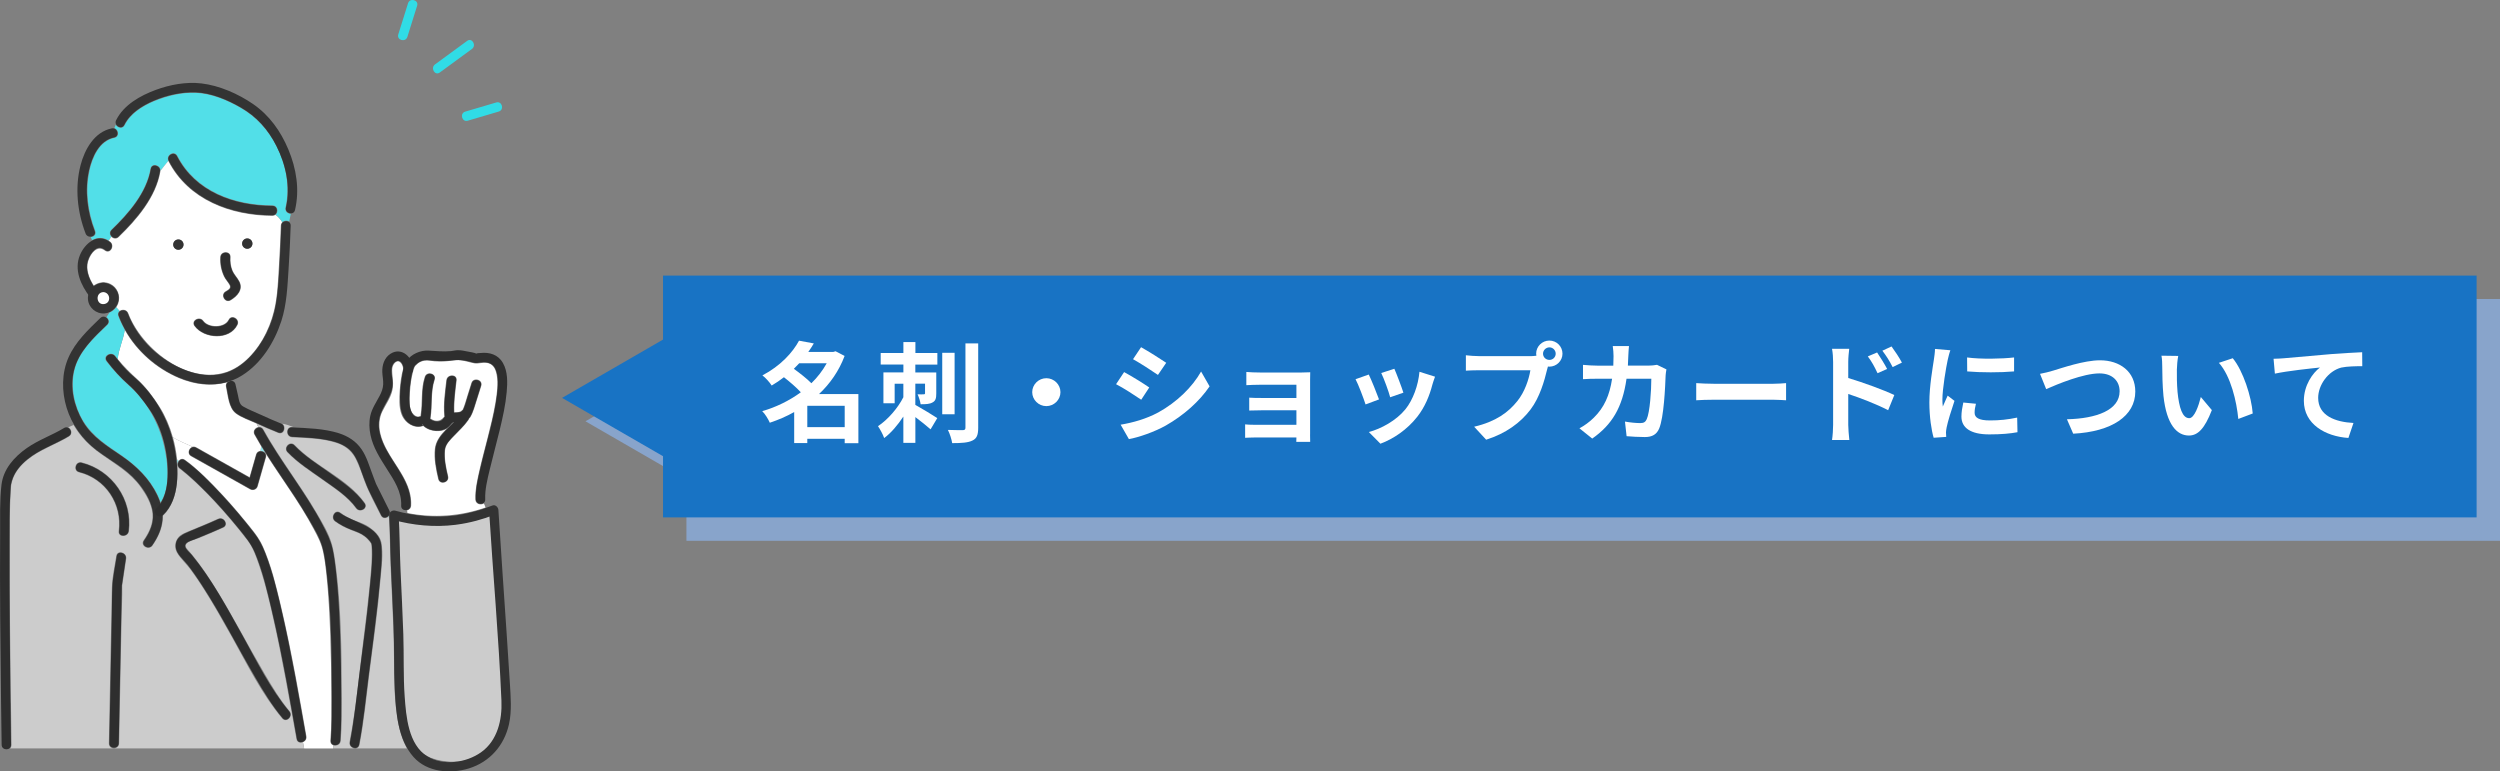 <?xml version="1.0" encoding="UTF-8"?><svg id="_レイヤー_2" xmlns="http://www.w3.org/2000/svg" viewBox="0 0 641 197.79"><rect x="0" y="0" width="641" height="197.79" fill="#808080" stroke="none"/><defs><style>.cls-1{fill:#52dfe8;}.cls-2{fill:#fff;}.cls-3{opacity:.8;}.cls-4{fill:#333;}.cls-5{fill:#30dce6;}.cls-6{fill:#92e9ef;}.cls-7{fill:#8aacdd;}.cls-8{fill:none;}.cls-9{fill:#2e2e2e;}.cls-10{fill:#ccc;}.cls-11{fill:#1873c4;}</style></defs><g id="PC"><g><g><path class="cls-5" d="M104.45,9.46c.83-2.66,1.67-5.32,2.5-7.98,.47-1.49-1.86-2.12-2.33-.64-.83,2.66-1.67,5.32-2.5,7.98-.47,1.49,1.86,2.12,2.33,.64h0Z"/><path class="cls-5" d="M112.76,18.59c2.75-2.01,5.49-4.02,8.24-6.03,1.24-.91,.04-3-1.22-2.08-2.75,2.01-5.49,4.02-8.24,6.03-1.24,.91-.04,3,1.22,2.08h0Z"/><path class="cls-5" d="M119.93,30.95c2.65-.78,5.3-1.56,7.95-2.35,1.49-.44,.85-2.77-.64-2.33-2.65,.78-5.3,1.56-7.95,2.35-1.49,.44-.85,2.77,.64,2.33h0Z"/><path class="cls-8" d="M110.51,194.26c1.41,.55,3.09,.9,5.09,.99-1.77,.05-3.54-.25-5.09-.99Z"/><path class="cls-6" d="M68.07,116.22c-.27-.41-.79-.63-1.28-.6,.05-.39,.12-.77,.2-1.15,.36,.59,.71,1.17,1.08,1.75Z"/><path class="cls-6" d="M45.5,119.12c-.03-.45-.06-.9-.1-1.35,.14,.12,.28,.24,.42,.35-.21,.28-.34,.64-.32,1Z"/><path class="cls-6" d="M45.5,119.14s0-.01,0-.02c0,0,0,.01,0,.02Z"/><path class="cls-2" d="M49,116.99c5.04,2.83,10.09,5.66,15.13,8.49,.75,.42,1.71,.04,1.95-.79,.71-2.48,1.42-4.96,2.12-7.43,.12-.41,.05-.76-.13-1.03,4.07,6.46,8.72,12.56,12.3,19.31,1.17,2.2,1.97,3.65,2.47,5.97,.4,1.84,.63,3.7,.83,5.57,.56,5.27,.82,10.58,1.01,15.88,.19,5.42,.28,10.85,.28,16.28,0,3.55,.02,7.13-.25,10.67-.05,.62,.27,1.01,.7,1.18-.01,.27-.02,.54-.02,.81h-7.4c-.1-.53-.2-1.06-.31-1.59,.56-.23,1.01-.79,.88-1.55-.89-5-1.75-10-2.69-14.98-1.18-6.25-2.43-12.49-3.9-18.67-1.2-5.05-2.44-10.2-4.55-14.96-1.08-2.45-2.82-4.42-4.5-6.49-2.57-3.15-5.26-6.21-8.1-9.11-2.31-2.35-4.72-4.73-7.4-6.65-.63-.45-1.24-.23-1.6,.24-.14-.12-.28-.23-.42-.35-.19-1.91-.55-3.82-1.07-5.69,1.56,1.04,3.36,1.67,5.05,2.47-.99,.27-1.52,1.78-.37,2.43Z"/><path class="cls-10" d="M2.81,180.2c.04,3.59,.09,7.17,.14,10.76,0,.41-.14,.72-.37,.93H77.99c-.1-.53-.2-1.06-.31-1.59-.68,.28-1.52,.08-1.68-.84-1.83-10.23-3.59-20.47-5.88-30.61-1.2-5.33-2.46-10.72-4.37-15.84-.59-1.59-1.27-3.13-2.31-4.48-2.67-3.47-5.5-6.82-8.48-10.02-2.11-2.26-4.29-4.44-6.62-6.48-.59-.52-1.2-1.03-1.82-1.52-.06-.05-.13-.1-.2-.15-.02-.01-.04-.03-.07-.05-.06-.05-.12-.09-.18-.13-.38-.27-.56-.65-.58-1.03,.08,1.49,.06,2.98-.09,4.41-.31,3.13-1.21,6.39-3.57,8.62-.02,.02-.03,.03-.05,.04,0,.07,0,.14,0,.2,0,2.73-1.13,5.24-2.67,7.45-.97,1.39-3.27,.07-2.29-1.34,1.42-2.05,2.51-4.32,2.27-6.88-.23-2.46-1.58-4.73-2.97-6.7-2.67-3.79-6.63-5.98-10.32-8.61-2.87-2.04-5.23-4.43-6.94-7.38-.46,.19-.92,.39-1.37,.59,.84,.4,1.23,1.75,.18,2.38-3.05,1.84-6.44,3-9.4,5.04-1.7,1.17-3.28,2.61-4.32,4.42-.49,.85-.8,1.75-1.02,2.71-.14,.63-.05,.26-.05,.24-.02,.14-.03,.28-.04,.42-.37,4.41-.29,8.87-.31,13.29-.07,14.05,.08,28.11,.25,42.16Zm42.43-41.64c.52-1.17,1.48-1.66,2.6-2.13,2.69-1.13,5.41-2.19,8.06-3.42,1.54-.71,2.89,1.58,1.34,2.29-2.04,.94-4.12,1.79-6.2,2.65-.89,.37-2.52,.71-3.19,1.41-.71,.76,.22,1.48,.71,2.05,2.45,2.84,4.56,5.98,6.55,9.15,4.51,7.22,8.38,14.8,12.69,22.13,1.95,3.32,3.95,6.68,6.43,9.63,1.09,1.3-.78,3.19-1.88,1.88-5.27-6.29-8.99-13.89-12.97-21.02-2.24-4.01-4.5-8.02-6.96-11.91-1.13-1.79-2.31-3.56-3.57-5.26-1.06-1.44-2.56-2.75-3.46-4.29-.56-.96-.61-2.16-.16-3.16Zm-17.34,52.01c.12-5.95,.23-11.91,.35-17.86,.14-7.32,.29-14.63,.43-21.95,.05-2.73,.72-5.5,1.12-8.19,.25-1.68,2.81-.97,2.56,.71-.25,1.66-.49,3.33-.74,4.99-.09,.62-.21,1.24-.28,1.86,0,.03,0,.17,0,.32,.05,2.52-.1,5.06-.15,7.58-.17,8.62-.34,17.25-.51,25.87-.04,2.23-.09,4.45-.13,6.68-.03,1.71-2.69,1.71-2.65,0Zm-6.94-72.02c7.84,1.98,13.13,9.55,12.11,17.62-.21,1.67-2.87,1.69-2.65,0,.87-6.93-3.35-13.34-10.16-15.06-1.66-.42-.95-2.98,.71-2.56Z"/><path class="cls-2" d="M45.92,96.95c4.04,1.7,8.33,2.19,12.31,1.08-.26,.29-.4,.69-.29,1.17,.49,2.15,.63,5.39,2.53,6.82,1.5,1.13,3.57,1.79,5.27,2.57,.01,0,.02,0,.03,.01,.17,.29,.33,.59,.47,.89-.81,.15-1.52,1.03-1,1.97,.56,1.01,1.14,2.01,1.74,3-.08,.38-.15,.76-.2,1.15-.5,.03-.97,.32-1.14,.93-.55,1.94-1.11,3.87-1.66,5.81-4.55-2.55-9.1-5.11-13.65-7.66-.34-.19-.67-.22-.97-.14-1.69-.81-3.49-1.43-5.05-2.47-.77-2.75-1.9-5.38-3.35-7.69-1.6-2.54-3.52-5.12-5.75-7.15-1.82-1.65-3.49-3.29-5.03-5.18,.23-2.59,1.48-5,1.8-7.48,3.09,5.52,8.1,9.91,13.93,12.37Z"/><path class="cls-1" d="M27.51,83.33c.7-.67,.4-1.57-.22-2,.27-.39,.53-.78,.78-1.18,.7-.3,1.31-.78,1.75-1.41,.31,.32,.6,.64,.86,.97-.37,.28-.56,.73-.35,1.31,.46,1.23,1.02,2.41,1.65,3.55-.32,2.48-1.56,4.9-1.8,7.48-.21-.26-.41-.52-.62-.78-1.02-1.34-3.33-.02-2.29,1.34,1.84,2.42,3.82,4.47,6.06,6.5,4.34,3.94,7.34,9.33,8.68,15,1.01,4.3,1.81,10.64-.84,14.7-.39-1.17-.93-2.3-1.55-3.36-2.34-4.01-5.67-6.83-9.48-9.38-3.9-2.6-7.45-5.17-9.56-9.49-1.95-4-2.62-8.94-1.04-13.17,1.52-4.07,4.91-7.15,7.96-10.1Z"/><path class="cls-2" d="M100.62,100.03c.24-1.11,.17-2.2,.06-3.33-.11-1.13-.38-2.5,.4-3.47,1.15-1.41,2.2,.09,2.28,1.34-.51,1.8-.74,3.71-.87,5.57-.13,1.92-.24,4.17,.41,6.01,.66,1.85,2.54,3.43,4.56,3.3,.34-.02,.73-.08,1.06-.23,.02,.02,.04,.04,.06,.05,.68,.63,1.51,.99,2.42,1.15,1.06,.19,2.21,.19,3.18-.3,.14-.07,.26-.15,.37-.23-1.48,1.48-2.81,3.05-3.05,5.18-.28,2.54,.26,5.28,.85,7.75,.4,1.66,2.96,.95,2.56-.71-.52-2.15-1.04-4.57-.78-6.78,.17-1.5,1.45-2.66,2.44-3.69,1.22-1.26,2.51-2.46,3.52-3.9,.1-.14,.16-.28,.2-.41,.12-.1,.24-.22,.33-.38,.78-1.31,1.18-2.95,1.65-4.39,.39-1.2,.77-2.41,1.14-3.63,.5-1.64-2.07-2.34-2.56-.71-.34,1.12-.69,2.24-1.05,3.36-.36,1.12-.66,2.39-1.18,3.48-.12,.07-.24,.16-.35,.28-.31,.34-1.07,.37-1.77,.38-.13-2.74,.28-5.48,.58-8.2,.19-1.7-2.46-1.68-2.65,0-.34,2.99-.8,6.01-.53,9.03,0,.08,.02,.15,.04,.23-.06,.07-.12,.13-.17,.2-.95,1.14-2.27,1.16-3.39,.3,0-.04,.02-.07,.02-.11,.53-3.29,.01-6.61,1.06-9.82,.53-1.63-2.03-2.32-2.56-.71-1.07,3.25-.52,6.51-1.06,9.82,0,.06-.02,.12-.02,.18-.26,.11-.51,.21-.82,.16-.44-.07-.85-.43-1.13-.76-1.16-1.36-.85-3.9-.75-5.55,.1-1.75,.33-3.52,.8-5.22,.03-.08,.06-.17,.07-.26,.09-.3,.22-.6,.3-.9,0-.02,.04-.09,.08-.15,.04-.04,.14-.17,.19-.21,.2-.18,.37-.39,.58-.56,.46-.35,1.03-.59,1.6-.7,.91-.18,1.81,.08,2.72,.15,.9,.06,1.8,.05,2.7,.01,1.15-.05,2.38-.36,3.49-.31,1.35,.07,2.63,.57,3.95,.81,1.03,.19,2.08-.26,3.15-.12,1.57,.21,2.26,1.37,2.58,3.01,.45,2.34,.08,4.89-.31,7.21-.52,3.08-1.27,6.11-2.04,9.13-.75,2.94-1.55,5.87-2.2,8.83-.49,2.22-1,4.55-.91,6.84,.05,1.23,1.44,1.57,2.19,1.03,.17,.34,.32,.7,.43,1.05-6.52,2.24-13.3,2.73-20.02,1.41-.03-.22-.06-.44-.09-.67,.54-.13,1.01-.54,1.04-1.24,.37-7.2-6.43-11.92-7.91-18.57-.42-1.87-.32-3.78,.51-5.52,.88-1.83,2.17-3.5,2.6-5.53Z"/><path class="cls-1" d="M22.94,43.72c.77-3.43,2.55-7.58,6.38-8.37,1.41-.29,1.13-2.15,0-2.52,.13-.28,.25-.55,.37-.83,.46,.82,1.74,1.16,2.28,.09,1.69-3.41,5.45-5.45,8.9-6.68,3.34-1.2,7.06-1.92,10.62-1.5,4.02,.48,8.25,2.42,11.6,4.61,7.59,4.97,12.2,15.75,10.12,24.66-.23,.99,.58,1.64,1.35,1.65-.11,.67-.25,1.32-.4,1.97-.52-.35-1.31-.29-1.77,.17-.48-.74-1.05-1.39-1.74-1.91,.85-.66,.58-2.39-.8-2.4-9.77-.04-19.66-3.56-24.37-12.7-.77-1.5-3.01-.21-2.32,1.28-.7,.83-1.34,1.71-2,2.54,.06-1.52-2.3-2.11-2.58-.5-1.08,6.17-5.64,11.39-10.01,15.61-.6,.58-.46,1.33-.01,1.8-.23,.33-.44,.67-.65,1.01-1.5-.97-3-.85-4.3-.14-.12-.25-.24-.51-.35-.76,.79-.04,1.52-.66,1.16-1.6-1.89-4.88-2.62-10.34-1.46-15.48Z"/><path class="cls-2" d="M22.62,66.92c-.65,2.12,.22,4.42,1.42,6.29,1.18-.89,2.81-1.12,4.23-.44,1.85,.89,2.72,3.09,2.05,5.01-.12,.35-.3,.68-.5,.97,.31,.32,.6,.64,.86,.97,.65-.49,1.83-.41,2.21,.61,3.93,10.43,18.85,21.09,29.28,12.79,4.15-3.31,6.89-8.44,8.11-13.54,.92-3.86,1.02-7.96,1.26-11.91,.2-3.26,.35-6.53,.46-9.79,.01-.38,.16-.68,.37-.89-.48-.74-1.05-1.39-1.74-1.91-.2,.16-.47,.26-.8,.26-10.66-.05-21.53-4.06-26.66-14.02-.01-.02-.02-.04-.03-.06-.7,.83-1.34,1.71-2,2.54,0,.07,0,.14-.02,.21-1.15,6.59-6.02,12.27-10.69,16.78-.63,.61-1.42,.41-1.89-.08-.23,.33-.44,.67-.65,1.01,.12,.08,.23,.16,.35,.24,1.34,1.02,.02,3.33-1.34,2.29-.64-.49-1.24-.59-1.78-.44,.16,.15,.34,.29,.53,.42-.19-.13-.37-.27-.53-.42-1.19,.32-2.09,1.83-2.49,3.12Zm39.47-4.47c0-.73,.59-1.32,1.32-1.32s1.32,.59,1.32,1.32c0,.73-.59,1.32-1.32,1.32s-1.32-.59-1.32-1.32Zm-2.93,14.55c-1.46,.89-2.8-1.41-1.34-2.29,.72-.43,1.49-.81,1.01-1.68-.41-.76-1.05-1.37-1.43-2.18-.72-1.55-1.04-3.21-.94-4.91,.1-1.7,2.76-1.71,2.65,0-.07,1.14,.05,2.25,.47,3.32,.43,1.1,1.3,1.88,1.82,2.91,1.06,2.1-.53,3.8-2.25,4.84Zm-7.02,5.25c1.35,1.86,5.42,1.84,6.47-.27,.76-1.53,3.05-.19,2.29,1.34-2.01,4.05-8.62,3.61-11.05,.27-1.01-1.38,1.3-2.71,2.29-1.34Zm-7.72-19.54c0-.73,.59-1.32,1.32-1.32s1.32,.59,1.32,1.32-.59,1.32-1.32,1.32-1.32-.59-1.32-1.32Z"/><path class="cls-10" d="M71.35,111.01c-1.89-.73-3.73-1.57-5.57-2.41,.17,.29,.33,.59,.47,.89,.48-.09,.98,.08,1.29,.63,4.1,7.44,9.4,14.11,13.67,21.45,1.48,2.54,3.13,5.24,3.92,8.09,.47,1.69,.71,3.45,.94,5.19,1.4,10.68,1.51,21.59,1.55,32.34,.02,4.23,.08,8.49-.25,12.71-.08,1.08-1.2,1.48-1.95,1.18-.01,.27-.02,.54-.02,.81h5.57c-.75-.05-1.53-.69-1.35-1.66,1.68-8.7,2.47-17.61,3.58-26.4,.54-4.27,1.06-8.54,1.48-12.82,.33-3.39,.73-6.85,.61-10.27,0-.26-.02-.53-.05-.79-.03-.33,.01,0-.07-.45-.01-.06-.02-.1-.03-.13-.42-.66-1.02-1.3-1.64-1.79-.96-.76-2.11-1.15-3.24-1.58-1.56-.6-3-1.31-4.35-2.29-1.37-1-.04-3.3,1.34-2.29,1.2,.88,2.47,1.56,3.86,2.08,1.2,.45,2.43,.88,3.49,1.61,1.37,.95,2.9,2.34,3.2,4.05,.52,2.97,.04,6.24-.22,9.21-.7,8.12-1.82,16.19-2.87,24.27-.79,6.12-1.35,12.23-2.53,18.3-.12,.63-.55,.92-1.03,.95h13.19c-1.66-2.95-2.36-6.59-2.76-9.86-.74-6.01-.46-12.06-.64-18.1-.17-5.77-.47-11.53-.73-17.3-.21-4.61-.21-9.25-.47-13.85-.05-.1-.11-.19-.16-.29-.58,.49-1.5,.55-1.93-.32-1.42-2.85-2.99-5.65-4.12-8.63-.76-1.99-1.39-4.11-2.38-6-1.05-2.02-2.73-3.3-4.88-3.99-3.63-1.17-7.6-1.24-11.37-1.43-1.7-.09-1.71-2.74,0-2.65,.1,0,.2,0,.3,.01-.92-.37-1.87-.68-2.82-.86,1.15,.81,.45,2.96-1.02,2.39Zm4.21,3.09c5.37,5.62,13.38,8.47,17.99,14.87,1,1.39-1.3,2.71-2.29,1.34-2.19-3.03-5.65-5.22-8.65-7.36-3.05-2.17-6.33-4.25-8.93-6.97-1.18-1.24,.69-3.12,1.88-1.88Z"/><path class="cls-6" d="M99.73,132.78c-.05-.1-.11-.19-.16-.29,.05-.04,.1-.08,.14-.13,0,.14,.01,.28,.02,.42Z"/><path class="cls-6" d="M95.13,139.37c-.06-.09-.04-.15,0,0h0Z"/><path class="cls-6" d="M96.54,124.07s-.02-.05-.03-.07c.01,.03,.02,.05,.03,.07,0,0,0,0,0,0Z"/><path class="cls-6" d="M108.3,108.97c-.08,.08-.05-.16,0,0h0Z"/><path class="cls-6" d="M115.97,108.51c-.18,.18-.37,.37-.56,.55,.13-.15,.27-.3,.43-.45,.04-.04,.08-.07,.13-.1Z"/><path class="cls-6" d="M108.31,108.99s.01,.02,.02,.04c-.04,0-.06-.02-.03-.06,0,0,0,.01,0,.02Z"/><path class="cls-6" d="M96.54,124.07s0,0,0,0c.05,.1,.05,.11,0,0Z"/><path class="cls-2" d="M27.08,75.14c.63,.29,.96,1,.77,1.66-.53,1.89-3.15,.93-2.66-.93,.39-.67,1.09-1.1,1.89-.73Z"/><path class="cls-10" d="M125.39,132.63c.59,9.32,1.25,18.63,1.87,27.94,.28,4.21,.56,8.43,.83,12.64,.18,2.93,.52,5.94,.37,8.88-.27,5.32-2.9,10.27-8.07,12.2-1.5,.56-3.16,.9-4.8,.95-2-.09-3.68-.44-5.09-.99-1.33-.63-2.5-1.58-3.39-2.91-1.59-2.37-2.27-5.22-2.7-8-.52-3.33-.68-6.71-.72-10.08-.06-4.73-.08-9.44-.28-14.17-.21-5.07-.46-10.13-.68-15.2-.14-3.35-.15-6.72-.3-10.08,7.66,1.79,15.52,1.41,22.96-1.19Z"/><path class="cls-9" d="M46.14,120.07s.08,.06,.12,.09c.05,.04,.1,.07,.15,.11,.23,.18-.18-.14,.05,.04,.5,.4,1,.81,1.48,1.22,1.84,1.58,3.6,3.27,5.29,5.01,2.77,2.83,5.38,5.81,7.88,8.87,1.64,2.02,3.25,3.91,4.26,6.32,1.98,4.7,3.15,9.78,4.32,14.73,1.43,6.08,2.66,12.22,3.81,18.36,.91,4.87,1.75,9.75,2.62,14.62,.27,1.53,2.6,.88,2.33-.64-1.87-10.47-3.67-20.95-6.04-31.32-1.21-5.3-2.46-10.69-4.45-15.76-.75-1.91-1.62-3.56-2.88-5.17-2.69-3.46-5.52-6.82-8.52-10.02-2.83-3.02-5.81-6.1-9.19-8.53-1.26-.91-2.47,1.19-1.22,2.08h0Z"/><path class="cls-9" d="M55.96,133.11c-2.37,1.09-4.79,2.06-7.19,3.06-1.88,.78-3.84,1.61-3.71,4.02,.1,1.85,2.01,3.3,3.08,4.67,1.25,1.6,2.4,3.27,3.51,4.97,5.01,7.68,9.15,15.89,13.77,23.8,2.12,3.63,4.32,7.26,7.03,10.49,1,1.19,2.7-.52,1.71-1.71-4.85-5.79-8.3-12.83-11.95-19.4-3.96-7.11-7.87-14.45-13.07-20.76-.46-.56-1.53-1.39-1.65-2.12-.19-1.14,1.56-1.49,2.32-1.8,2.47-1.03,4.96-2.02,7.39-3.14,1.41-.65,.18-2.73-1.22-2.08h0Z"/><path class="cls-9" d="M58.06,99.17c.48,2.11,.62,5.34,2.47,6.75,1.46,1.1,3.47,1.74,5.12,2.5,1.89,.87,3.79,1.73,5.72,2.48,1.45,.56,2.08-1.77,.64-2.33-1.69-.66-3.34-1.41-4.99-2.16-1.56-.71-3.22-1.35-4.7-2.2-1.01-.58-1.06-1.78-1.3-2.83l-.65-2.85c-.34-1.51-2.67-.87-2.33,.64h0Z"/><path class="cls-9" d="M65.35,111.4c4.07,7.38,9.32,14.01,13.57,21.28,1.49,2.56,3.1,5.17,3.79,7.76,.44,1.62,.68,3.3,.89,4.97,1.32,10.56,1.44,21.32,1.48,31.95,.01,4.17,.07,8.38-.25,12.54-.12,1.55,2.29,1.54,2.41,0,.28-3.59,.25-7.21,.25-10.8,0-5.54-.09-11.08-.29-16.61s-.46-10.62-1.05-15.9c-.22-1.95-.46-3.9-.88-5.81-.48-2.21-1.49-4.19-2.54-6.19-4.46-8.52-10.66-15.98-15.3-24.4-.75-1.36-2.83-.14-2.08,1.22h0Z"/><path class="cls-9" d="M73.77,115.9c2.6,2.73,5.89,4.81,8.95,6.99,3,2.14,6.46,4.33,8.65,7.37,.9,1.25,2.99,.05,2.08-1.22-2.25-3.13-5.56-5.41-8.66-7.62s-6.61-4.38-9.32-7.22c-1.07-1.13-2.78,.58-1.71,1.71h0Z"/><path class="cls-9" d="M85.96,133.61c1.19,.87,2.45,1.54,3.82,2.09,1,.4,2.04,.71,2.98,1.25s1.97,1.44,2.52,2.43c-.13-.23-.01-.07,.02,.14,.06,.41,.03,.03,.06,.42,.26,3.06-.11,6.22-.39,9.27-.71,7.85-1.79,15.67-2.8,23.49-.76,5.87-1.3,11.74-2.43,17.57-.29,1.52,2.03,2.17,2.33,.64,1.11-5.74,1.67-11.5,2.4-17.29,.43-3.43,.9-6.86,1.33-10.29,.56-4.46,1.1-8.93,1.52-13.4,.31-3.26,.75-6.66,.46-9.93-.47-5.28-7.11-5.92-10.59-8.47-1.25-.92-2.46,1.17-1.22,2.08h0Z"/><path class="cls-9" d="M49.06,116.88c5.04,2.83,10.09,5.66,15.13,8.49,.68,.38,1.56,.04,1.77-.72,.71-2.48,1.42-4.96,2.12-7.43,.43-1.5-1.9-2.13-2.33-.64-.71,2.48-1.42,4.96-2.12,7.43,.59-.24,1.18-.48,1.77-.72-5.04-2.83-10.09-5.66-15.13-8.49-1.36-.76-2.57,1.32-1.22,2.08h0Z"/><path class="cls-9" d="M16.41,109.75c-3.1,1.87-6.55,3.04-9.54,5.14-3.22,2.26-6.01,5.37-6.49,9.42s-.33,8.45-.35,12.63c-.09,14.31,.07,28.62,.24,42.93,.04,3.7,.09,7.39,.15,11.09,.02,1.55,2.44,1.56,2.41,0-.14-9.54-.25-19.08-.32-28.62-.06-7.32-.1-14.65-.08-21.98,.01-4.93-.05-9.89,.26-14.81,.02-.31,.05-.63,.07-.94,.02-.29,.04-.31,.01-.13,.07-.41,.15-.81,.27-1.21,.65-2.23,2.19-4.02,3.95-5.47,3.2-2.63,7.14-3.85,10.63-5.97,1.33-.8,.12-2.89-1.22-2.08h0Z"/><path class="cls-9" d="M30.44,190.57c.12-5.95,.23-11.89,.35-17.84,.14-7.3,.29-14.59,.43-21.89,0-.24,.02-.49,.01-.73,0,.07-.07,.46,0,.05,.06-.39,.11-.77,.17-1.16l.86-5.77c.23-1.52-2.1-2.17-2.33-.64-.38,2.55-.98,5.16-1.11,7.73-.12,2.43-.1,4.87-.14,7.29-.17,8.69-.34,17.38-.51,26.07-.05,2.29-.09,4.58-.14,6.88-.03,1.55,2.38,1.55,2.41,0h0Z"/><path class="cls-9" d="M105.29,129.64c.29-5.54-3.85-9.85-6.3-14.43-1.29-2.4-2.29-5.25-1.7-8,.7-3.25,3.46-5.55,3.38-9.06-.03-1.6-.94-4.27,.7-5.38,1.37-.92,2.16,.97,2.11,2.05-.08,1.55,2.34,1.55,2.41,0,.15-2.98-2.79-6-5.74-4.13-1.61,1.01-2.21,2.93-2.13,4.74,.04,1.04,.28,2.07,.23,3.12s-.42,2-.9,2.92c-.86,1.66-1.99,3.25-2.4,5.11-.36,1.64-.29,3.36,.05,4.99,.66,3.16,2.45,5.94,4.16,8.63,1.83,2.86,3.88,5.9,3.7,9.45-.08,1.55,2.33,1.55,2.41,0h0Z"/><path class="cls-9" d="M118.37,105.43c-.41,.46-1.75,.33-2.32,.4-.78,.09-1.36,.3-1.91,.88-.35,.37-.58,.88-1.04,1.13-.71,.39-2.01,.19-2.64-.28-.34-.25-.53-.62-.92-.82-.77-.4-1.24-.01-1.98,.14-1.85,.37-2.43-1.9-2.54-3.25-.15-1.95-.03-3.94,.27-5.87,.2-1.29,.39-2.85,1.07-3.99,.1-.17-.14,.1-.12,.09,.1-.12,.4-.36,.49-.45,.43-.39,.89-.69,1.44-.88,1.02-.36,1.94-.14,2.97-.04,1.68,.17,3.44,.09,5.12-.12,1.32-.16,2.42-.04,3.76,.26,.55,.12,1.09,.31,1.64,.41s1.02-.04,1.56-.1c1.8-.23,3.19,.24,3.83,1.72,.86,1.98,.62,4.43,.39,6.5-.34,3.02-1.04,6-1.76,8.94-.82,3.34-1.74,6.65-2.52,10-.6,2.57-1.27,5.29-1.16,7.94,.06,1.55,2.48,1.56,2.41,0-.1-2.57,.57-5.16,1.16-7.64,.8-3.36,1.72-6.68,2.53-10.04s1.52-6.53,1.82-9.86c.22-2.43,.29-5.23-.96-7.42s-3.45-2.81-5.74-2.57c-.28,.03-.87,0-1.11,.17-.12,.08,.54,.19,.09,0-.7-.3-1.57-.4-2.31-.55-.82-.17-1.68-.35-2.51-.34-.59,0-1.15,.17-1.73,.23-2,.19-3.88-.04-5.86-.13s-4.35,.88-5.47,2.6c-.83,1.27-1.09,3.01-1.32,4.48-.34,2.1-.53,4.25-.4,6.37s.65,4.28,2.68,5.46c1.02,.59,2.27,.74,3.36,.25,1.13-.51-.77,.35-.38-.3,0,0,.25,.26,.26,.27,.22,.3,.61,.56,.92,.74,1.81,1.03,4.46,.97,5.89-.66,.68-.78,.56-.84,1.67-.95s2.33-.16,3.1-1.02c1.03-1.16-.67-2.87-1.71-1.71h0Z"/><path class="cls-9" d="M117.91,106.47c-2.02,2.89-5.9,4.91-6.29,8.72-.25,2.5,.28,5.18,.86,7.61,.36,1.51,2.69,.87,2.33-.64-.52-2.15-1-4.52-.8-6.73,.14-1.48,1.27-2.59,2.25-3.62,1.27-1.34,2.67-2.59,3.73-4.12,.89-1.28-1.2-2.48-2.08-1.22h0Z"/><path class="cls-9" d="M114.56,97.52c-.34,2.99-.8,6.01-.53,9.03,.14,1.53,2.55,1.55,2.41,0-.27-3.01,.19-6.04,.53-9.03,.17-1.54-2.24-1.53-2.41,0h0Z"/><path class="cls-9" d="M109.03,96.67c-1.07,3.25-.52,6.51-1.06,9.82-.25,1.52,2.08,2.17,2.33,.64,.54-3.29,0-6.61,1.06-9.82,.49-1.48-1.84-2.11-2.33-.64h0Z"/><path class="cls-9" d="M120.98,98.26c-.34,1.13-.69,2.25-1.06,3.37-.43,1.32-.76,2.85-1.48,4.04-.8,1.34,1.29,2.55,2.08,1.22s1.17-2.94,1.64-4.37c.39-1.2,.77-2.41,1.14-3.61,.45-1.49-1.88-2.13-2.33-.64h0Z"/><path class="cls-2" d="M26.49,73.68c1.48,0,2.69,1.17,2.74,2.64,0,.03,0,.07,0,.1,0,1.52-1.23,2.74-2.74,2.74s-2.75-1.23-2.75-2.74c0-.38,.08-.74,.21-1.06,.41-.99,1.39-1.68,2.53-1.68Z"/><path class="cls-4" d="M72.13,57.86c-.09,2.71-.22,5.43-.36,8.14-.22,4.02-.37,8.12-1.05,12.09-.86,5.01-3.24,9.99-6.82,13.62-1.91,1.94-4.21,3.47-6.88,4.12-3.03,.74-6.19,.26-9.09-.78-6.72-2.43-12.63-7.97-15.16-14.69-.54-1.44-2.87-.82-2.33,.64,2.41,6.42,7.38,11.7,13.42,14.86,5.71,2.99,12.57,3.96,18.25,.37,4.92-3.1,8.24-8.46,10.02-13.9,1.39-4.28,1.57-8.9,1.86-13.36,.24-3.7,.42-7.4,.54-11.11,.05-1.55-2.36-1.55-2.41,0h0Z"/><path class="cls-4" d="M31.86,32.03c1.5-3.04,4.65-4.96,7.67-6.24,3.33-1.4,7.03-2.22,10.65-2.1,3.99,.14,8.14,1.9,11.56,3.87,4.09,2.35,6.99,5.62,9.11,9.82,2.44,4.83,3.71,10.48,2.46,15.83-.36,1.51,1.97,2.16,2.33,.64,1.23-5.22,.35-10.64-1.71-15.54-1.97-4.68-4.84-8.74-9.05-11.64-3.79-2.6-8.62-4.74-13.22-5.28-3.92-.46-8.07,.31-11.75,1.67-3.94,1.46-8.19,3.83-10.13,7.75-.69,1.39,1.39,2.61,2.08,1.22h0Z"/><path class="cls-4" d="M28.18,62.05c-3.12-2.41-6.39,.29-7.66,3.3-1.62,3.82,.22,7.81,2.59,10.87,.95,1.23,2.65-.49,1.71-1.71-1.61-2.08-3.13-5.01-2.29-7.69,.32-1.01,.92-2.05,1.74-2.74,.94-.79,1.76-.67,2.7,.05,1.23,.95,2.43-1.15,1.22-2.08h0Z"/><path class="cls-4" d="M28.64,32.92c-4.46,.91-6.94,5.41-7.99,9.47-1.48,5.74-.82,12,1.3,17.49,.55,1.43,2.89,.81,2.33-.64-1.9-4.91-2.62-10.4-1.46-15.58,.78-3.46,2.6-7.63,6.45-8.42,1.52-.31,.88-2.64-.64-2.33h0Z"/><path class="cls-4" d="M38.68,43.31c-1.07,6.18-5.66,11.43-10.04,15.66-1.12,1.08,.59,2.79,1.71,1.71,4.65-4.49,9.52-10.16,10.66-16.73,.26-1.52-2.06-2.17-2.33-.64h0Z"/><path class="cls-4" d="M43.28,41.24c5.1,9.92,15.95,13.91,26.56,13.96,1.55,0,1.56-2.41,0-2.41-9.8-.04-19.76-3.58-24.48-12.76-.71-1.38-2.79-.16-2.08,1.22h0Z"/><path class="cls-4" d="M26.49,74.89c1.79,.09,2.1,2.73,.27,3.06-2.1,.38-2.43-2.94-.27-3.06,1.54-.09,1.55-2.5,0-2.41-2.27,.12-4.1,1.9-3.94,4.25,.15,2.15,2.1,3.79,4.24,3.64,2.04-.15,3.69-1.93,3.65-3.99-.04-2.21-1.82-3.79-3.95-3.9-1.55-.08-1.55,2.33,0,2.41Z"/><path class="cls-4" d="M63.4,61.14c.73,0,1.32,.59,1.32,1.32,0,.73-.59,1.32-1.32,1.32s-1.32-.59-1.32-1.32c0-.73,.59-1.32,1.32-1.32Z"/><path class="cls-4" d="M45.73,61.4c.73,0,1.32,.59,1.32,1.32s-.59,1.32-1.32,1.32-1.32-.59-1.32-1.32c0-.73,.59-1.32,1.32-1.32Z"/><path class="cls-9" d="M58.71,82.05c-1.08,2.2-5.28,2.2-6.68,.27-.9-1.25-3-.04-2.08,1.22,2.37,3.28,8.89,3.7,10.84-.27,.68-1.39-1.4-2.61-2.08-1.22h0Z"/><path class="cls-9" d="M74.89,112c3.45,.17,6.99,.28,10.35,1.13,2.13,.54,4.16,1.49,5.43,3.36s1.83,4.02,2.59,6.02c.51,1.35,1.01,2.65,1.65,3.93,.94,1.89,1.89,3.77,2.83,5.66,.69,1.39,2.78,.17,2.08-1.22-.87-1.74-1.74-3.47-2.6-5.21l-.62-1.24c-.13-.27-.3-.63-.12-.21-.35-.85-.65-1.73-.98-2.59-.82-2.14-1.49-4.55-2.81-6.45-1.42-2.06-3.47-3.37-5.84-4.11-3.81-1.2-8-1.29-11.96-1.49-1.55-.08-1.55,2.33,0,2.41h0Z"/><path class="cls-10" d="M116.85,133.35c2.45-.32,4.89-.88,7.32-1.69,.81-.27,1.62-.57,2.43-.89,.8,12.81,2.96,42.78,3.2,49.41,.28,7.61-1.41,12.84-8,14.51-1.22,.31-2.61,.5-4.18,.56-12.73,.48-14.22-8.3-14.9-14.85-.42-4.1-.36-8.09-.38-12.32-.03-8.01-1.26-27.44-1.28-35.45l-.03-.54c5.34,1.53,10.61,1.95,15.83,1.26Z"/><path class="cls-4" d="M117.17,134.51c3.35-.45,6.61-1.34,9.75-2.58l-1.53-1.16c1.01,16.3,2.48,32.58,3.18,48.9,.21,4.89-1.01,10.23-5.23,13.22-3.8,2.69-9.68,3.55-13.77,1.04-4.87-2.99-5.44-10.22-5.81-15.34s-.17-10.68-.35-16.01-.47-11.07-.72-16.61c-.21-4.62-.19-9.26-.48-13.87l-1.53,1.16c5.26,1.47,10.72,1.98,16.15,1.3,1.52-.19,1.54-2.61,0-2.41-5.24,.66-10.43,.21-15.51-1.22-.72-.2-1.58,.37-1.53,1.16,.26,4.22,.24,8.48,.43,12.71,.23,5.29,.5,10.58,.7,15.87s.06,10.74,.31,16.11c.27,5.8,.76,12.79,4.82,17.34,3.48,3.9,9.45,4.37,14.19,2.9,5.33-1.65,9.05-5.88,10.26-11.31,.77-3.49,.44-7.04,.23-10.56-.26-4.27-.54-8.54-.83-12.81-.7-10.52-1.46-21.04-2.11-31.57-.04-.7-.75-1.47-1.53-1.16-3.14,1.25-6.4,2.13-9.75,2.58-1.53,.21-.88,2.53,.64,2.33Z"/><path class="cls-9" d="M56.59,65.94c-.11,1.72,.22,3.4,.97,4.96,.37,.77,.96,1.35,1.38,2.07,.56,.96-.25,1.36-1.06,1.85-1.33,.8-.12,2.89,1.22,2.08,1.65-.99,3.24-2.65,2.2-4.68-.49-.96-1.3-1.71-1.74-2.72-.49-1.13-.64-2.34-.56-3.56,.1-1.55-2.32-1.55-2.41,0h0Z"/><path class="cls-4" d="M25.72,81.54c-3.1,3-6.39,6.1-8.16,10.12s-1.76,8.7-.47,12.92,4.03,8.1,7.69,10.86,7.42,4.64,10.31,7.97c1.79,2.06,3.43,4.63,4,7.33,.61,2.89-.52,5.52-2.14,7.85-.89,1.28,1.2,2.49,2.08,1.22,1.36-1.96,2.4-4.13,2.61-6.54,.19-2.22-.42-4.39-1.37-6.37-2.03-4.21-5.31-7.4-9.12-10-3.72-2.55-7.52-4.82-9.88-8.81s-3.4-8.77-2.3-13.16c1.21-4.84,5.01-8.35,8.47-11.69,1.12-1.08-.59-2.79-1.71-1.71h0Z"/><path class="cls-9" d="M27.39,92.56c1.68,2.2,3.43,4.21,5.52,6.02s3.74,4.02,5.33,6.27c3.45,4.89,5,11.54,4.73,17.46-.13,2.86-.75,6.03-2.91,8.07-1.13,1.07,.58,2.77,1.71,1.71,4.44-4.18,4.06-11.7,3.02-17.16-1.23-6.42-4.35-12.38-9.01-17-.78-.77-1.64-1.44-2.44-2.19-1.43-1.33-2.67-2.85-3.86-4.41-.93-1.22-3.02-.02-2.08,1.22h0Z"/><path class="cls-9" d="M32.95,136.17c1.02-8.01-4.23-15.54-12.02-17.5-1.51-.38-2.15,1.95-.64,2.33,6.85,1.72,11.14,8.19,10.25,15.17-.2,1.54,2.22,1.52,2.41,0h0Z"/></g><g><g class="cls-3"><rect class="cls-7" x="176" y="76.66" width="465" height="62"/><polygon class="cls-7" points="150.11 108.02 184.57 127.92 184.57 88.12 150.11 108.02"/><path class="cls-7" d="M226.09,119.63h-3.51v-1.12h-9.59v1.09h-3.36v-7.95c-1.98,1.12-4.1,2.02-6.25,2.74-.4-.92-1.24-2.3-1.95-2.97,3.53-1.01,6.96-2.69,9.9-4.84-1.13-1.23-2.83-2.69-4.33-3.86-.96,.76-2.01,1.46-3.14,2.13-.51-.81-1.61-2.04-2.38-2.6,4.64-2.44,7.75-5.85,9.39-8.9l3.79,.7c-.42,.73-.9,1.46-1.41,2.18h6.42l.57-.17,2.32,1.2c-1.44,3.84-3.73,7.11-6.56,9.77h10.09v12.6Zm-15.16-20.5c-.45,.48-.9,.95-1.39,1.43,1.5,1.09,3.31,2.49,4.5,3.7,1.58-1.54,2.91-3.28,3.93-5.12h-7.04Zm11.65,16.38v-5.46h-9.59v5.46h9.59Z"/><path class="cls-7" d="M240.69,96.51h5.65v2.97h-5.65v2.02h5.37v5.35c0,1.2-.14,1.9-.93,2.32-.76,.45-1.75,.48-3.08,.48-.11-.78-.45-1.85-.79-2.55,.71,.03,1.39,.03,1.58,0,.25,0,.34-.06,.34-.31v-2.41h-2.49v5.43c1.58,.87,4.81,2.83,5.63,3.39l-1.72,2.88c-.9-.81-2.46-2.04-3.9-3.14v6.61h-3.08v-6.75c-1.44,2.18-3.14,4.2-4.92,5.52-.31-.92-1.05-2.27-1.58-3.05,2.57-1.71,5.12-4.68,6.5-7.42v-3.47h-2.23v5.01h-2.88v-7.9h5.12v-2.02h-5.82v-2.97h5.82v-2.8h3.08v2.8Zm10.07,15.71h-3.17v-15.76h3.17v15.76Zm6.05-18.17v21.62c0,1.85-.37,2.77-1.47,3.28-1.1,.56-2.8,.67-5.2,.67-.14-.95-.62-2.46-1.1-3.39,1.67,.06,3.28,.06,3.82,.06,.48,0,.68-.17,.68-.62v-21.62h3.28Z"/><path class="cls-7" d="M274.28,102.97c1.98,0,3.62,1.62,3.62,3.58s-1.64,3.58-3.62,3.58-3.62-1.62-3.62-3.58,1.64-3.58,3.62-3.58Z"/><path class="cls-7" d="M300.67,105.35l-2.06,3.14c-1.61-1.09-4.52-3-6.45-3.98l2.06-3.11c1.89,1.01,5,2.94,6.45,3.95Zm2.29,6.41c4.81-2.66,8.74-6.5,11-10.5l2.18,3.81c-2.63,3.86-6.62,7.42-11.25,10.05-2.88,1.62-6.93,3.02-9.44,3.47l-2.12-3.7c3.17-.53,6.56-1.48,9.64-3.14Zm2.06-12.74l-2.12,3.11c-1.58-1.09-4.52-3-6.39-4.03l2.06-3.08c1.87,1.04,4.98,3,6.45,4Z"/><path class="cls-7" d="M341.9,117.39c0,.45,.03,1.4,.03,1.9h-3.56c.03-.25,.03-.7,.03-1.12h-10.72c-.79,0-1.95,.06-2.43,.08v-3.44c.48,.06,1.44,.11,2.46,.11h10.69v-3.72h-9.02c-1.07,0-2.43,.03-3.08,.06v-3.3c.73,.06,2.01,.08,3.08,.08h9.02v-3.39h-9.33c-1.05,0-2.83,.06-3.51,.11v-3.39c.74,.08,2.46,.14,3.51,.14h10.69c.68,0,1.72-.03,2.18-.06-.03,.36-.03,1.29-.03,1.88v14.06Z"/><path class="cls-7" d="M359.58,108.41l-3.45,1.29c-.48-1.51-1.89-5.24-2.57-6.47l3.39-1.2c.71,1.43,2.06,4.82,2.63,6.38Zm14.36-5.82c-.34,.9-.51,1.48-.68,2.04-.73,2.83-1.92,5.74-3.85,8.2-2.63,3.36-6.16,5.71-9.47,6.94l-2.97-3c3.11-.81,7.04-2.94,9.39-5.85,1.92-2.38,3.28-6.1,3.59-9.6l3.99,1.26Zm-8.11,4.09l-3.39,1.18c-.34-1.37-1.58-4.76-2.29-6.22l3.36-1.09c.54,1.2,1.92,4.84,2.32,6.13Z"/><path class="cls-7" d="M398.32,97.32c.4,0,.99-.03,1.61-.11-.03-.17-.06-.34-.06-.53,0-1.85,1.53-3.36,3.39-3.36s3.36,1.51,3.36,3.36-1.53,3.33-3.36,3.33c-.11,0-.25,0-.37-.03l-.23,.84c-.65,2.74-1.87,7.08-4.24,10.19-2.54,3.36-6.31,6.13-11.37,7.73l-3.08-3.33c5.63-1.32,8.79-3.72,11.08-6.58,1.87-2.32,2.94-5.49,3.34-7.9h-13.18c-1.3,0-2.63,.06-3.36,.11v-3.95c.82,.11,2.43,.22,3.36,.22h13.09Zm6.56-.64c0-.9-.74-1.62-1.61-1.62s-1.64,.73-1.64,1.62,.73,1.6,1.64,1.6,1.61-.73,1.61-1.6Z"/><path class="cls-7" d="M433.27,100.73c-.08,.48-.2,1.18-.2,1.48-.11,3.02-.45,10.84-1.67,13.69-.62,1.43-1.7,2.16-3.65,2.16-1.61,0-3.31-.11-4.69-.22l-.42-3.75c1.39,.25,2.86,.39,3.96,.39,.9,0,1.3-.31,1.61-.98,.82-1.76,1.19-7.36,1.19-10.39h-6.36c-1.05,7.39-3.73,11.79-8.79,15.34l-3.28-2.63c1.19-.64,2.57-1.6,3.7-2.74,2.63-2.58,4.04-5.71,4.67-9.97h-3.73c-.96,0-2.52,0-3.73,.11v-3.67c1.19,.11,2.66,.2,3.73,.2h4.04c.03-.78,.06-1.6,.06-2.44,0-.62-.08-1.9-.2-2.58h4.16c-.08,.64-.14,1.82-.17,2.49-.03,.87-.06,1.71-.11,2.52h5.32c.71,0,1.44-.08,2.15-.2l2.43,1.18Z"/><path class="cls-7" d="M440.91,104.23c1.02,.08,3.08,.17,4.55,.17h15.18c1.3,0,2.57-.11,3.31-.17v4.4c-.68-.03-2.12-.14-3.31-.14h-15.18c-1.61,0-3.51,.06-4.55,.14v-4.4Z"/><path class="cls-7" d="M479.88,102.92c3.76,1.12,9.22,3.11,11.82,4.37l-1.58,3.89c-2.94-1.54-7.18-3.16-10.23-4.17v7.92c0,.78,.14,2.74,.28,3.89h-4.44c.17-1.09,.28-2.8,.28-3.89v-16.1c0-1.01-.08-2.38-.28-3.39h4.41c-.11,.98-.25,2.21-.25,3.39v4.09Zm7.52-1.23c-.82-1.76-1.44-2.88-2.49-4.31l2.38-1.01c.79,1.18,1.92,2.97,2.57,4.23l-2.46,1.09Zm3.87-1.57c-.9-1.76-1.58-2.8-2.63-4.2l2.35-1.09c.82,1.12,2.01,2.88,2.66,4.14l-2.38,1.15Z"/><path class="cls-7" d="M506.07,95.83c-.23,.56-.57,1.96-.68,2.46-.4,1.85-1.36,7.39-1.36,10.16,0,.53,.03,1.2,.11,1.79,.4-.98,.85-1.9,1.24-2.8l1.75,1.34c-.79,2.32-1.72,5.32-2.01,6.8-.08,.39-.17,1.01-.17,1.29,.03,.31,.03,.76,.06,1.15l-3.22,.22c-.57-1.93-1.1-5.32-1.1-9.07,0-4.17,.85-8.85,1.16-10.98,.11-.78,.28-1.85,.28-2.72l3.93,.34Zm6.56,13.69c-.23,.9-.34,1.57-.34,2.32,0,1.23,1.07,1.96,3.9,1.96,2.52,0,4.58-.22,7.01-.73l.08,3.75c-1.81,.34-4.07,.56-7.24,.56-4.83,0-7.13-1.74-7.13-4.56,0-1.15,.2-2.32,.48-3.61l3.22,.31Zm9.78-11.87v3.58c-3.45,.31-8.51,.31-12.02,0l-.03-3.58c3.45,.48,9.02,.36,12.04,0Z"/><path class="cls-7" d="M532.48,101.01c2.18-.64,7.86-2.63,11.96-2.63,5.06,0,9.05,2.88,9.05,8.01,0,6.27-6.05,10.3-15.92,10.81l-1.61-3.7c7.58-.17,13.51-2.35,13.51-7.17,0-2.6-1.81-4.59-5.17-4.59-4.13,0-10.74,2.74-13.66,4.03l-1.58-3.92c1.02-.17,2.4-.53,3.42-.84Z"/><path class="cls-7" d="M564.15,100.62c-.03,1.79,0,3.89,.17,5.88,.4,4,1.24,6.72,3,6.72,1.33,0,2.43-3.25,2.97-5.43l2.83,3.36c-1.87,4.82-3.62,6.52-5.88,6.52-3.05,0-5.74-2.74-6.53-10.19-.25-2.55-.31-5.77-.31-7.48,0-.78-.03-1.96-.2-2.8l4.3,.06c-.2,.98-.34,2.6-.34,3.36Zm19.45,11.4l-3.7,1.4c-.42-4.45-1.92-10.98-4.98-14.39l3.56-1.18c2.66,3.22,4.81,9.91,5.12,14.17Z"/><path class="cls-7" d="M591.67,97.85c2.32-.22,6.96-.62,12.07-1.06,2.88-.22,5.97-.39,7.92-.48l.03,3.58c-1.5,0-3.9,.03-5.4,.36-3.37,.9-5.91,4.48-5.91,7.76,0,4.56,4.33,6.19,9.05,6.44l-1.3,3.84c-5.88-.39-11.42-3.53-11.42-9.52,0-4,2.26-7.14,4.13-8.54-2.4,.25-8.31,.87-11.56,1.57l-.34-3.81c1.1-.03,2.18-.08,2.74-.14Z"/></g><g><rect class="cls-11" x="170" y="70.66" width="465" height="62"/><polygon class="cls-11" points="144.11 102.02 178.57 121.92 178.57 82.12 144.11 102.02"/><g><path class="cls-2" d="M220.09,113.63h-3.51v-1.12h-9.59v1.09h-3.36v-7.95c-1.98,1.12-4.1,2.02-6.25,2.74-.4-.92-1.24-2.3-1.95-2.97,3.53-1.01,6.96-2.69,9.9-4.84-1.13-1.23-2.83-2.69-4.33-3.86-.96,.76-2.01,1.46-3.14,2.13-.51-.81-1.61-2.04-2.38-2.6,4.64-2.44,7.75-5.85,9.39-8.9l3.79,.7c-.42,.73-.9,1.46-1.41,2.18h6.42l.57-.17,2.32,1.2c-1.44,3.84-3.73,7.11-6.56,9.77h10.09v12.6Zm-15.16-20.5c-.45,.48-.9,.95-1.39,1.43,1.5,1.09,3.31,2.49,4.5,3.7,1.58-1.54,2.91-3.28,3.93-5.12h-7.04Zm11.65,16.38v-5.46h-9.59v5.46h9.59Z"/><path class="cls-2" d="M234.69,90.51h5.65v2.97h-5.65v2.02h5.37v5.35c0,1.2-.14,1.9-.93,2.32-.76,.45-1.75,.48-3.08,.48-.11-.78-.45-1.85-.79-2.55,.71,.03,1.39,.03,1.58,0,.25,0,.34-.06,.34-.31v-2.41h-2.49v5.43c1.58,.87,4.81,2.83,5.63,3.39l-1.72,2.88c-.9-.81-2.46-2.04-3.9-3.14v6.61h-3.08v-6.75c-1.44,2.18-3.14,4.2-4.92,5.52-.31-.92-1.05-2.27-1.58-3.05,2.57-1.71,5.12-4.68,6.5-7.42v-3.47h-2.23v5.01h-2.88v-7.9h5.12v-2.02h-5.82v-2.97h5.82v-2.8h3.08v2.8Zm10.07,15.71h-3.17v-15.76h3.17v15.76Zm6.05-18.17v21.62c0,1.85-.37,2.77-1.47,3.28-1.1,.56-2.8,.67-5.2,.67-.14-.95-.62-2.46-1.1-3.39,1.67,.06,3.28,.06,3.82,.06,.48,0,.68-.17,.68-.62v-21.62h3.28Z"/><path class="cls-2" d="M268.28,96.97c1.98,0,3.62,1.62,3.62,3.58s-1.64,3.58-3.62,3.58-3.62-1.62-3.62-3.58,1.64-3.58,3.62-3.58Z"/><path class="cls-2" d="M294.67,99.35l-2.06,3.14c-1.61-1.09-4.52-3-6.45-3.98l2.06-3.11c1.89,1.01,5,2.94,6.45,3.95Zm2.29,6.41c4.81-2.66,8.74-6.5,11-10.5l2.18,3.81c-2.63,3.86-6.62,7.42-11.25,10.05-2.88,1.62-6.93,3.02-9.44,3.47l-2.12-3.7c3.17-.53,6.56-1.48,9.64-3.14Zm2.06-12.74l-2.12,3.11c-1.58-1.09-4.52-3-6.39-4.03l2.06-3.08c1.87,1.04,4.98,3,6.45,4Z"/><path class="cls-2" d="M335.9,111.39c0,.45,.03,1.4,.03,1.9h-3.56c.03-.25,.03-.7,.03-1.12h-10.72c-.79,0-1.95,.06-2.43,.08v-3.44c.48,.06,1.44,.11,2.46,.11h10.69v-3.72h-9.02c-1.07,0-2.43,.03-3.08,.06v-3.3c.73,.06,2.01,.08,3.08,.08h9.02v-3.39h-9.33c-1.05,0-2.83,.06-3.51,.11v-3.39c.74,.08,2.46,.14,3.51,.14h10.69c.68,0,1.72-.03,2.18-.06-.03,.36-.03,1.29-.03,1.88v14.06Z"/><path class="cls-2" d="M353.58,102.41l-3.45,1.29c-.48-1.51-1.89-5.24-2.57-6.47l3.39-1.2c.71,1.43,2.06,4.82,2.63,6.38Zm14.36-5.82c-.34,.9-.51,1.48-.68,2.04-.73,2.83-1.92,5.74-3.85,8.2-2.63,3.36-6.16,5.71-9.47,6.94l-2.97-3c3.11-.81,7.04-2.94,9.39-5.85,1.92-2.38,3.28-6.1,3.59-9.6l3.99,1.26Zm-8.11,4.09l-3.39,1.18c-.34-1.37-1.58-4.76-2.29-6.22l3.36-1.09c.54,1.2,1.92,4.84,2.32,6.13Z"/><path class="cls-2" d="M392.32,91.32c.4,0,.99-.03,1.61-.11-.03-.17-.06-.34-.06-.53,0-1.85,1.53-3.36,3.39-3.36s3.36,1.51,3.36,3.36-1.53,3.33-3.36,3.33c-.11,0-.25,0-.37-.03l-.23,.84c-.65,2.74-1.87,7.08-4.24,10.19-2.54,3.36-6.31,6.13-11.37,7.73l-3.08-3.33c5.63-1.32,8.79-3.72,11.08-6.58,1.87-2.32,2.94-5.49,3.34-7.9h-13.18c-1.3,0-2.63,.06-3.36,.11v-3.95c.82,.11,2.43,.22,3.36,.22h13.09Zm6.56-.64c0-.9-.74-1.62-1.61-1.62s-1.64,.73-1.64,1.62,.73,1.6,1.64,1.6,1.61-.73,1.61-1.6Z"/><path class="cls-2" d="M427.27,94.73c-.08,.48-.2,1.18-.2,1.48-.11,3.02-.45,10.84-1.67,13.69-.62,1.43-1.7,2.16-3.65,2.16-1.61,0-3.31-.11-4.69-.22l-.42-3.75c1.39,.25,2.86,.39,3.96,.39,.9,0,1.3-.31,1.61-.98,.82-1.76,1.19-7.36,1.19-10.39h-6.36c-1.05,7.39-3.73,11.79-8.79,15.34l-3.28-2.63c1.19-.64,2.57-1.6,3.7-2.74,2.63-2.58,4.04-5.71,4.67-9.97h-3.73c-.96,0-2.52,0-3.73,.11v-3.67c1.19,.11,2.66,.2,3.73,.2h4.04c.03-.78,.06-1.6,.06-2.44,0-.62-.08-1.9-.2-2.58h4.16c-.08,.64-.14,1.82-.17,2.49-.03,.87-.06,1.71-.11,2.52h5.32c.71,0,1.44-.08,2.15-.2l2.43,1.18Z"/><path class="cls-2" d="M434.91,98.23c1.02,.08,3.08,.17,4.55,.17h15.18c1.3,0,2.57-.11,3.31-.17v4.4c-.68-.03-2.12-.14-3.31-.14h-15.18c-1.61,0-3.51,.06-4.55,.14v-4.4Z"/><path class="cls-2" d="M473.88,96.92c3.76,1.12,9.22,3.11,11.82,4.37l-1.58,3.89c-2.94-1.54-7.18-3.16-10.23-4.17v7.92c0,.78,.14,2.74,.28,3.89h-4.44c.17-1.09,.28-2.8,.28-3.89v-16.1c0-1.01-.08-2.38-.28-3.39h4.41c-.11,.98-.25,2.21-.25,3.39v4.09Zm7.52-1.23c-.82-1.76-1.44-2.88-2.49-4.31l2.38-1.01c.79,1.18,1.92,2.97,2.57,4.23l-2.46,1.09Zm3.87-1.57c-.9-1.76-1.58-2.8-2.63-4.2l2.35-1.09c.82,1.12,2.01,2.88,2.66,4.14l-2.38,1.15Z"/><path class="cls-2" d="M500.07,89.83c-.23,.56-.57,1.96-.68,2.46-.4,1.85-1.36,7.39-1.36,10.16,0,.53,.03,1.2,.11,1.79,.4-.98,.85-1.9,1.24-2.8l1.75,1.34c-.79,2.32-1.72,5.32-2.01,6.8-.08,.39-.17,1.01-.17,1.29,.03,.31,.03,.76,.06,1.15l-3.22,.22c-.57-1.93-1.1-5.32-1.1-9.07,0-4.17,.85-8.85,1.16-10.98,.11-.78,.28-1.85,.28-2.72l3.93,.34Zm6.56,13.69c-.23,.9-.34,1.57-.34,2.32,0,1.23,1.07,1.96,3.9,1.96,2.52,0,4.58-.22,7.01-.73l.08,3.75c-1.81,.34-4.07,.56-7.24,.56-4.83,0-7.13-1.74-7.13-4.56,0-1.15,.2-2.32,.48-3.61l3.22,.31Zm9.78-11.87v3.58c-3.45,.31-8.51,.31-12.02,0l-.03-3.58c3.45,.48,9.02,.36,12.04,0Z"/><path class="cls-2" d="M526.48,95.01c2.18-.64,7.86-2.63,11.96-2.63,5.06,0,9.05,2.88,9.05,8.01,0,6.27-6.05,10.3-15.92,10.81l-1.61-3.7c7.58-.17,13.51-2.35,13.51-7.17,0-2.6-1.81-4.59-5.17-4.59-4.13,0-10.74,2.74-13.66,4.03l-1.58-3.92c1.02-.17,2.4-.53,3.42-.84Z"/><path class="cls-2" d="M558.15,94.62c-.03,1.79,0,3.89,.17,5.88,.4,4,1.24,6.72,3,6.72,1.33,0,2.43-3.25,2.97-5.43l2.83,3.36c-1.87,4.82-3.62,6.52-5.88,6.52-3.05,0-5.74-2.74-6.53-10.19-.25-2.55-.31-5.77-.31-7.48,0-.78-.03-1.96-.2-2.8l4.3,.06c-.2,.98-.34,2.6-.34,3.36Zm19.45,11.4l-3.7,1.4c-.42-4.45-1.92-10.98-4.98-14.39l3.56-1.18c2.66,3.22,4.81,9.91,5.12,14.17Z"/><path class="cls-2" d="M585.67,91.85c2.32-.22,6.96-.62,12.07-1.06,2.88-.22,5.97-.39,7.92-.48l.03,3.58c-1.5,0-3.9,.03-5.4,.36-3.37,.9-5.91,4.48-5.91,7.76,0,4.56,4.33,6.19,9.05,6.44l-1.3,3.84c-5.88-.39-11.42-3.53-11.42-9.52,0-4,2.26-7.14,4.13-8.54-2.4,.25-8.31,.87-11.56,1.57l-.34-3.81c1.1-.03,2.18-.08,2.74-.14Z"/></g></g></g></g></g></svg>